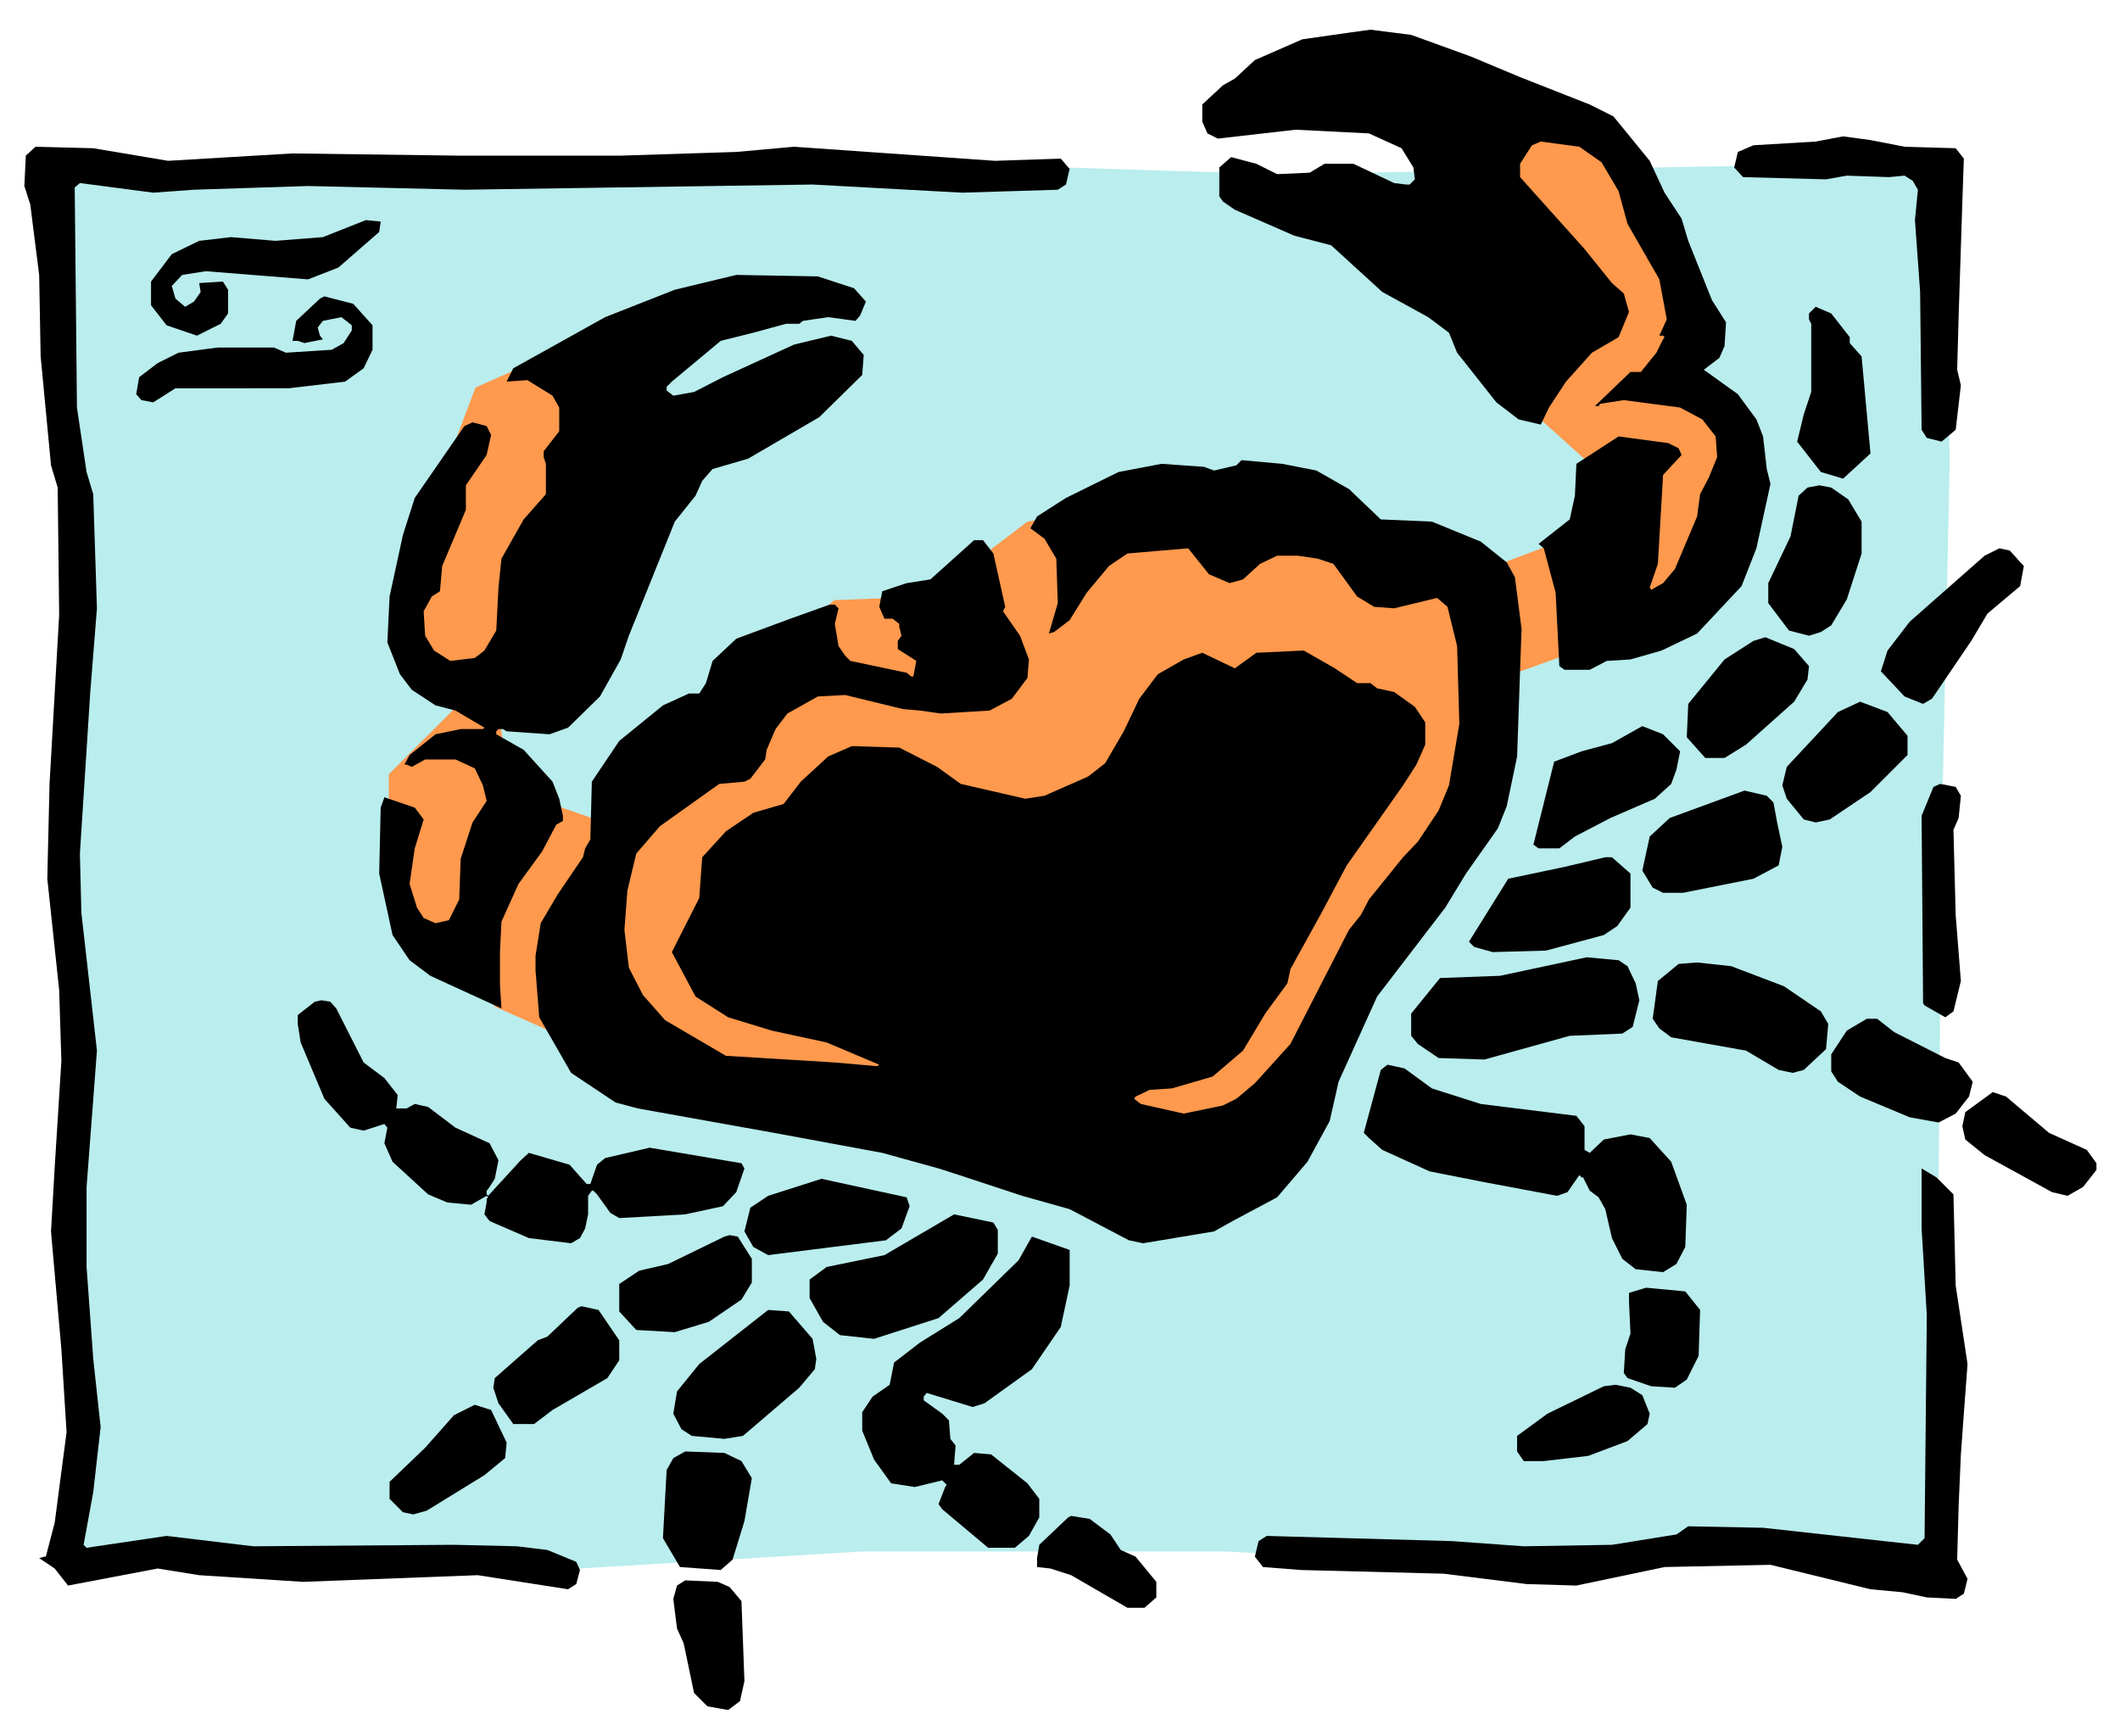 <?xml version="1.0"?>
<svg xmlns="http://www.w3.org/2000/svg" width="850" height="696" viewBox="0 0 850 696">
  <g fill-rule="evenodd" clip-rule="evenodd">
    <path fill="#BAEDED" d="M20.158 65.068l98.02 4.754 243.267-4.754 150 4.754 267.03-4.754 3.267 118.813-3.267 153.267-1.485 169.307 1.485 123.268-91.485-13.959-77.523 12.474L490.951 622H345.703l-128.019 7.723-194.258-2.971 10.988-76.039-9.504-68.02 7.723-83.761-9.207-69.506L32.633 212.1 20.158 65.068z"/>
    <path fill="#FF994D" d="M276.197 117.348l-85.545 38.017-34.752 91.783 27.03 36.239-27.03 27.029v53.762l42.772 39.504 57.031 25.25 209.998 50.791 49.012-20.791 47.226-96.536 36.536-55.248 6.238-36.238 70.988-25.545 25.545-44.256-1.779-30-20.496-15.744-3.27-47.523-30-57.031-42.474-4.752-11.288 39.505 23.762 80.791 30 27.032-15.742 21.978-38.02 14.258-122.968-30-57.03 9.506-39.505 30-38.022 1.484-55.246 49.01-37.723 39.803-36.535-12.772-4.752-28.515 27.03-17.229 25.248-123.562 23.761-30z"/>
    <path d="M589.564 22.594l19.903 8.318 27.92 10.988 9.504 4.754 14.554 17.821 5.942 12.773 6.83 10.397 2.674 8.91 9.504 23.761 5.644 8.913-.594 9.503-2.078 4.752-6.238 4.754 13.662 9.801 7.426 10.1 2.674 6.832 1.484 13.068 1.486 5.941-5.644 25.842-5.94 15.149-17.822 19.009-14.258 6.831-12.474 3.566-9.506.594-6.83 3.564h-10.102l-2.076-1.486-1.486-29.404-4.752-17.823-2.08-1.783 12.476-9.801 2.078-9.506.594-12.771 16.932-10.99 19.9 2.674 4.156 2.078 1.19 2.673-7.426 8.02-2.078 35.643-3.268 9.505.594.891 4.752-2.672 4.752-5.644 8.912-21.09 1.19-8.91 3.564-6.832 3.266-8.02-.592-8.316-5.348-6.832-8.91-4.752-22.576-2.971-9.506 1.484-.592.891h-1.484l14.256-13.662h4.16l6.236-7.723 2.672-5.347.596-.891-.596-.594h-1.484l2.97-6.535-2.97-16.039-12.772-22.277-3.564-13.069-6.834-11.586-8.91-6.236-15.446-2.08-3.564 1.486-4.75 7.426v5.346l25.84 28.812 10.99 13.662 4.752 4.161 2.08 7.423-4.158 10.1-10.694 6.238-10.394 11.584-6.834 10.397-3.268 6.832-8.91-2.08-8.912-6.832-15.742-19.901-3.266-8.019-8.318-6.239-18.416-10.099-20.494-18.711-14.852-3.863-23.762-10.395-4.754-3.269-1.484-2.079V67.148l4.754-4.158 10.098 2.674 8.316 4.158 13.07-.593 5.94-3.565h11.584l16.338 7.723 4.752.593h1.486l2.076-2.08-.592-4.752-4.754-7.722-13.068-5.942L519.465 52l-31.188 3.564-4.158-2.08-2.08-4.752V41.9l8.316-7.722 4.754-2.672 8.02-7.426 19.008-8.316 18.715-2.674 8.613-1.19 16.336 2.08 23.763 8.614zM763.625 58.832l20.494.594 3.268 4.158-.596 17.227-1.484 45.744-.594 21.683 1.484 6.237-2.078 17.822-5.644 4.752-5.94-1.485-2.08-3.267-.594-55.248-2.08-28.811 1.19-12.179-2.08-3.565-3.266-2.078-6.238.594-16.932-.594-8.318 1.484-33.266-.89-3.564-3.862 1.484-6.236 6.236-2.674 24.953-1.486 10.991-2.078 10.988 1.484 13.666 2.674zM67.387 64.475l49.898-2.969 66.238.89h65.348l46.336-1.484 23.17-2.08 80.494 5.643 26.436-.891 3.564 4.158-1.484 6.238-3.268 2.079-38.318 1.189-60-3.268-139.604 2.079-62.674-1.485-45.742 1.485-16.336 1.189-29.406-3.861-2.08 1.781.893 88.219 3.861 25.842 2.674 8.91 1.484 45.742-2.674 33.564-4.158 64.752.594 23.764 6.238 55.246-4.158 54.654v32.078l2.674 36.832 2.968 27.327-2.968 26.14-3.864 21.088 1.19 1.188 32.078-4.75 34.752 4.156 80.496-.594 25.246.594 12.18 1.488 11.584 4.75 1.484 3.266-1.484 5.644-3.268 2.082-36.238-5.644-70.098 2.672-41.584-2.672-16.634-2.674-35.942 6.83-5.344-6.83-6.238-4.158 2.078-.596h.596l3.564-13.662 4.752-36.238-2.08-33.266-2.672-30.299-1.486-16.931 1.486-25.84 2.672-42.475-.89-28.515-4.754-44.557.892-38.018 3.862-67.722-.594-51.09-2.674-8.91-4.158-43.662-.594-32.674L12.139 82l-2.377-7.426.593-12.178 3.862-3.564 23.17.594 30 5.049z"/>
    <path d="M152.039 92.99l-16.336 14.258-12.18 4.752-40.99-3.268-9.504 1.487-4.158 4.455 1.484 5.049 3.862 3.267 3.564-2.078 2.674-3.863-.594-3.565 9.506-.591 2.078 3.265v9.506l-2.97 4.158-9.506 4.752-12.178-4.158-6.236-8.02v-9.503l8.316-10.993 10.99-5.345 12.772-1.487 17.822 1.487 19.01-1.487 17.228-6.83 5.94.594-.594 4.158zM342.436 115.564l4.752 5.348-2.375 5.643-1.784 2.08-10.99-1.487-10.098 1.487-1.486 1.187h-5.346l-13.07 3.565-13.07 3.267-19.602 16.336-2.082 2.078v1.487l2.674 2.08 8.318-1.487 11.584-5.939 28.516-13.07 14.85-3.565 8.316 2.08 4.754 5.643-.594 8.019-17.228 16.932-28.516 16.633-14.256 4.158-4.16 4.752-2.672 5.941-8.316 10.397-18.416 45.742-3.268 9.506-8.316 14.852-12.774 12.474-7.426 2.674-17.226-1.189-1.486-.891h-1.782l-.892.891v1.189l10.99 6.236 11.584 12.774 2.674 6.832 1.486 6.83v2.08l-2.674 1.484-5.642 10.694-9.506 13.07-6.832 15.148-.594 12.178v13.068l.594 9.508-28.516-13.072-8.316-6.238-6.83-10.098-5.348-24.652.594-26.436 1.486-4.16 12.178 4.16 3.564 4.752-3.564 11.584-2.08 14.258 2.971 9.504 2.673 4.16 4.752 2.078 5.346-1.187 4.16-8.319.594-16.336 4.752-14.554 5.644-8.614-1.484-6.238-3.27-6.832-7.722-3.564h-12.178l-5.346 2.97-2.08-.89h-.89l2.078-3.862 10.396-8.316 10.1-2.08h8.912l.592-.594-11.584-6.832-8.02-2.08-9.504-6.236-4.754-6.239-5.048-12.771.89-18.416 5.346-24.654 4.754-14.852 19.9-28.812 3.268-1.485 5.644 1.485 1.782 3.566-1.782 8.019-8.318 12.178v9.803l-9.506 22.574-.889 10.098-3.267 2.08-3.268 5.939.594 9.803 3.565 5.94 6.535 4.16 9.8-1.188 3.862-2.972 4.752-8.02.892-17.227 1.188-11.584 8.91-15.742 8.912-10.099v-12.178l-.891-2.674v-2.375l6.237-8.019v-9.506l-2.674-4.752-10.098-6.239-8.316.594 2.672-5.345 36.832-20.497 27.922-10.99 24.652-5.939 32.674.592 14.555 4.753zM149.367 130.416v9.803l-3.566 7.426-7.424 5.345-22.576 2.674H70.355l-8.91 5.643-4.752-.891-2.08-2.377 1.188-6.83 7.426-5.645 8.316-4.158 15.742-2.08h22.576l4.752 2.08 18.416-1.187 4.752-2.674 3.268-5.051v-2.078l-4.158-3.268-7.426 1.487-2.078 2.672.89 3.267 1.188 1.485-7.426 1.486-2.672-.891h-2.082l1.486-8.019 9.506-8.912 1.782-.891 11.584 2.971 7.724 8.613zM741.645 135.168v2.377l4.75 5.348 3.564 38.91-10.988 10.097-8.912-2.671-9.504-12.18 2.672-10.99 2.97-8.911v-27.326l-.89-1.783v-2.375l2.673-2.674 6.237 2.674 7.428 9.504z"/>
    <path d="M527.781 188.635l13.071 7.424 12.773 12.179 20.494.891 19.604 8.019 10.396 8.317 3.268 5.941 2.672 20.791-.592 16.338-1.19 34.752-4.158 19.901-3.564 8.912-12.774 18.119-8.316 13.662-27.328 35.644-15.444 34.157-3.564 15.742-8.912 16.34-12.178 14.257-17.822 9.504-7.426 4.157-28.514 4.754-5.644-1.188-23.762-12.477-19.01-5.347-25.248-8.315-8.316-2.673-22.574-6.239-43.368-8.019-54.652-9.801-8.912-2.377-17.822-11.881-12.772-22.277-1.484-18.713v-5.941l2.078-13.069 6.834-11.586 10.098-14.851.89-3.563 2.08-3.564.592-23.168 10.992-16.338 17.524-14.258 10.396-4.752h4.158l2.674-4.158 2.674-8.91 9.504-8.912 21.684-8.02 15.742-5.643h2.08l1.484 1.485-1.484 6.238 1.484 8.91 2.674 3.864 2.08 2.078 22.572 4.752 1.784 1.486h.89l1.19-6.238-7.428-4.752v-3.268l1.486-2.08-.89-3.564v-1.188l-2.674-2.08h-3.268l-2.08-4.752 1.19-6.238 9.8-3.266 9.506-1.486 17.526-15.742h3.564l4.158 5.345 4.752 21.387-.89 1.781 6.83 9.803 3.564 9.506-.592 7.424-6.238 8.318-8.912 4.752-19.603 1.188-8.317-1.188-6.832-.594-23.168-5.642-10.99.594-12.178 6.83-4.752 6.238-3.564 8.316-.596 3.862-5.939 7.722-2.377 1.19-10.098.89-23.764 16.932-9.504 10.988-3.566 14.852-1.188 15.742 1.784 15.148 5.642 10.993 8.912 10.097 24.356 14.258 43.664 2.674 16.93 1.484.89-.593-21.088-8.913-21.98-4.751-17.524-5.346-13.07-8.317-9.504-17.822 10.988-21.682 1.188-16.339 9.506-10.395 10.99-7.426 12.178-3.564 6.832-8.91 10.99-10.1 9.504-4.158 19.012.594 15.148 7.722 9.504 6.832 25.842 5.942 7.722-1.19 17.526-7.722 6.832-5.346 7.426-12.773 6.236-13.069 7.426-9.803 10.396-5.939 7.426-2.674 13.07 6.236 8.614-6.236 19.009-.892 12.477 7.128 8.91 5.942h5.346l2.672 2.08 6.834 1.484 8.314 5.942 4.16 6.236v8.912l-3.562 8.02-5.348 8.316-22.576 32.078-10.098 19.012-12.474 22.572-1.19 5.645-8.912 12.177-8.91 14.852-12.178 10.398-16.336 4.75-8.91.596-5.644 2.674-.594.889 2.674 2.08 17.226 3.861 15.742-3.267 5.346-2.674 7.428-6.235 14.258-15.746 23.465-45.742 4.752-5.939 3.267-6.239 13.664-16.931 5.94-6.237 8.316-12.474 4.16-10.1 4.158-24.652-.892-31.19-3.862-15.742-4.158-3.564-17.226 4.158-8.02-.594-6.832-4.158-9.506-13.07-6.238-2.079-8.02-1.189h-8.316l-6.83 3.268-6.834 6.238-5.348 1.486-8.314-3.564-8.318-10.397-24.356 2.078-7.426 5.051-8.912 10.694-6.83 10.99-6.238 4.752-2.078.593 3.564-12.179-.596-17.821-4.752-8.019-5.642-4.16 2.672-4.752 11.586-7.426 21.088-10.394 17.226-3.268 16.932 1.187 4.158 1.487 8.91-2.08 2.08-2.08 16.338 1.486 13.662 2.674zM741.049 200.219l5.346 8.91V221.9l-5.94 18.416-6.238 10.397-4.158 2.674-4.752 1.484-8.022-2.08-8.314-10.99v-8.018l8.912-18.715 3.265-16.336 3.565-3.267 4.754-.891 4.75.891 6.832 4.754zM811.445 226.951l-1.486 8.02-13.068 10.99-6.536 10.99-15.742 23.168-3.564 2.078-7.424-2.968-9.506-10.1 2.672-8.318 8.91-11.582 30-26.438 5.944-2.969 4.156.891 5.644 6.238zM725.307 267.049l-.594 5.347-5.346 8.911-19.308 17.228-8.614 5.346h-7.722l-7.426-8.317.594-13.367 14.554-17.82 11.582-7.426 4.754-1.486 11.586 4.754 5.94 6.83zM764.811 294.971v7.722l-14.852 14.852-16.334 10.99-5.645 1.188-4.753-1.188-6.832-8.316-1.782-5.348 1.782-7.426 20.496-21.98 8.91-4.158 10.99 4.158 8.02 9.506zM673.625 301.209l-1.488 7.426-2.078 5.642-6.536 5.942-17.822 7.72-14.256 7.426-6.236 4.754h-8.318l-2.08-1.484 8.318-33.27 10.99-4.156 12.178-3.27 12.178-6.83 8.316 3.268 6.834 6.832zM786.197 319.029l-.89 8.91-2.08 4.754.892 34.159 2.078 26.435-2.97 12.178-3.268 2.377-8.314-4.752-.596-.893-.594-75.148 4.754-11.584 2.674-1.188 6.236 1.188 2.078 3.564zM711.049 321.703l1.486 8.02 2.078 9.802-1.484 7.424-10.102 5.346-28.216 5.644h-8.02l-4.158-2.078-4.158-6.832 2.97-13.664 8.022-7.426 30-10.988 8.908 2.078 2.674 2.674zM653.723 350.219v13.662l-5.348 7.426-5.348 3.564-23.166 6.238-21.386.594-7.426-2.078-2.078-2.08 15.742-25.25 22.572-4.75 16.34-3.863h2.672l7.426 6.537zM652.535 387.348l3.266 6.83 1.484 6.832-2.672 10.693-4.158 2.674-21.088.891-34.158 9.503-18.418-.593-8.316-5.645-2.674-3.265v-8.913l11.586-14.257 24.058-.891 34.752-7.424 12.774 1.186 3.564 2.379zM715.209 395.367l14.85 10.098 2.968 5.049-.89 10.099-8.91 8.319-4.454 1.187-5.644-1.187-13.07-7.725-30-5.346-4.752-3.566-2.674-3.859 2.08-15.149 8.314-6.832 7.428-.594 13.664 1.487 21.09 8.019zM134.813 404.279l10.988 21.682 8.318 6.236 5.346 6.832-.594 5.348h4.158l3.268-1.783 5.346 1.189 10.99 8.315 13.664 6.238 3.564 6.834-1.484 7.424-2.674 4.158-.594.596v1.484l.594.592 13.068-14.254 3.268-2.973 16.338 4.754 6.83 7.723h1.486l2.674-7.723 3.266-2.672 17.822-4.16 36.83 6.236 1.19 2.081-3.268 9.503-5.346 5.645-15.148 3.268-26.436 1.484-3.564-2.078-5.346-7.426-1.486-1.484h-.596l-1.484 2.076v7.428l-1.188 5.644-2.08 3.859-3.564 2.081-16.93-2.081-15.742-6.83-2.08-2.673.892-4.754v-1.485l.594-.592-.594-.597-6.238 3.566-9.504-.892-7.724-3.266-14.256-13.068-3.268-7.428 1.188-6.238-1.188-1.485-8.318 2.674-5.346-1.189-10.396-11.584-9.504-22.575-1.188-7.425v-3.563l6.83-5.346 2.674-.595 3.565.595 2.377 2.674zM759.467 413.783l20.492 10.395 5.348 1.783 5.644 7.721-1.484 5.943-5.348 6.83-6.834 3.566-11.584-2.082-19.9-8.314-8.91-5.943-2.674-4.157v-6.832l6.238-9.505 8.02-4.752h4.158l6.834 5.347zM574.119 436.355l19.604 6.239 38.316 4.754 3.268 4.158v9.504l2.08 1.187 5.64-5.345 10.696-2.081 7.722 1.487 8.614 9.506 6.238 17.226-.596 16.93-3.564 6.832-5.346 3.269-10.99-1.189-5.346-4.158-4.158-8.319-2.672-11.584-2.674-4.75-3.564-2.673-2.674-5.348h-.594l-.892-.891-4.752 6.83-4.159 1.485-30-5.641-21.087-4.158-19.012-8.615-5.346-4.752-2.08-2.08 6.834-25.246 2.672-2.08 6.832 1.484 10.99 8.019zM821.543 454.178l15.15 6.832 3.862 5.345v2.674l-5.346 6.832-6.238 3.563-6.239-1.485-27.031-14.849-7.721-6.238-1.189-5.346 1.189-5.645 10.991-8.019 5.345 1.783 17.227 14.553zM783.227 478.832l.892 36.535 4.752 31.485-1.484 19.9-1.19 16.338-.89 20.494-.594 21.684 4.158 7.722-1.484 5.942-3.268 2.078-11.584-.594-9.803-2.08-12.773-1.186-40.098-9.802-42.474.89-35.348 7.424-19.902-.594-33.266-4.156-57.328-1.488-15.148-1.186-3.266-4.16 1.484-6.236 3.27-2.078 74.254 2.078 28.814 2.078 35.346-.594 25.84-4.156 4.754-3.27 30 .596 62.08 6.83 2.674-2.672.89-89.406-2.08-34.752v-24.06l5.94 3.564 6.832 6.832zM364.713 483.584l-3.268 8.912-6.238 4.752-47.227 5.941-5.941-3.269-3.564-6.238 2.377-9.504 7.128-4.754 21.387-6.83 34.156 7.427 1.19 3.563zM400.059 493.09v9.504l-5.94 10.396-17.822 15.446-25.842 8.316-13.664-1.484-6.832-5.348-5.346-9.504v-7.426l6.832-5.051 23.168-4.75 27.92-16.337 15.744 3.267 1.782 2.971zM301.445 504.674v9.504l-4.16 6.832-13.068 8.91-13.662 4.158-15.446-.889-6.832-7.425v-10.993l8.02-5.347 11.584-2.672 22.574-10.988 2.078-.594 3.268.594 5.644 8.91zM428.871 515.367L425.307 532l-11.584 16.932-19.01 13.662-4.754 1.484-18.416-5.642-1.188 1.484v1.488l7.426 5.344 2.674 2.672.594 7.428 2.08 2.673-.596 7.723h2.08l5.942-4.752 6.832.594 14.554 11.584 4.752 6.238v7.424l-4.16 7.428-5.642 4.75h-10.694l-18.416-15.446-1.484-2.078 2.672-6.832.595-.89-1.783-1.784-10.99 2.674-9.506-1.484-6.83-9.504-4.752-11.586v-7.426l4.158-6.238 6.832-4.75 1.782-8.912 10.396-8.02 15.742-9.802 23.764-23.168 5.346-9.504 15.148 5.345v14.258z"/>
    <path d="M681.645 525.17l-.596 18.414-4.752 9.506-4.754 3.265-9.504-.591-9.504-3.268-1.486-2.08.596-9.504 2.078-6.238-.594-13.069v-3.269l6.83-2.078 15.742 1.484 5.944 7.428zM248.277 537.348v8.019l-4.754 7.129-21.98 12.772-7.424 5.644h-8.318l-5.94-8.318-2.08-6.239.596-3.859 17.227-15.148 3.861-1.487 12.178-11.582 1.486-.597 6.83 1.488 8.318 12.178zM325.801 536.752l1.484 8.019-.592 4.161-6.238 7.423-22.574 19.307-7.426 1.19-13.068-1.19-4.16-2.672-3.268-6.238 1.486-8.91 8.91-10.99 27.625-21.682 8.317.594 9.504 10.988zM658.475 559.326l2.97 7.426-.89 4.16-8.02 6.83-15.744 5.94-17.82 2.082h-8.02l-2.674-3.864v-6.238l12.178-8.91 22.572-10.988 4.754-.594 5.942 1.185 4.752 2.971zM203.129 578.336l-.596 6.238-8.316 6.834-23.168 14.254-5.346 1.488-4.16-.892-5.346-5.346v-6.834l14.258-13.662 11.584-13.068 8.316-4.159 6.536 2.079 6.238 13.068zM297.285 585.764l4.16 6.83-2.97 17.228-4.752 15.446-4.754 4.156-16.336-1.186-6.832-11.584 1.484-27.328 2.674-4.752 4.754-2.674 15.742.596 6.83 3.268zM445.209 615.17l4.158 6.238 5.94 2.67 8.318 10.1v6.238l-4.754 4.158h-6.832l-22.574-13.068-8.317-2.674-5.347-.594v-3.564l.892-5.348 11.584-10.99 1.188-.594 7.426 1.19 8.318 6.238zM292.533 636.258l4.752 5.642 1.19 32.08-1.782 8.02-4.752 3.564-8.316-1.486-5.348-5.344-4.158-19.902-2.674-5.939-1.486-11.883 1.486-5.348 3.268-2.078 13.068.594 4.752 2.08z"/>
  </g>
</svg>
